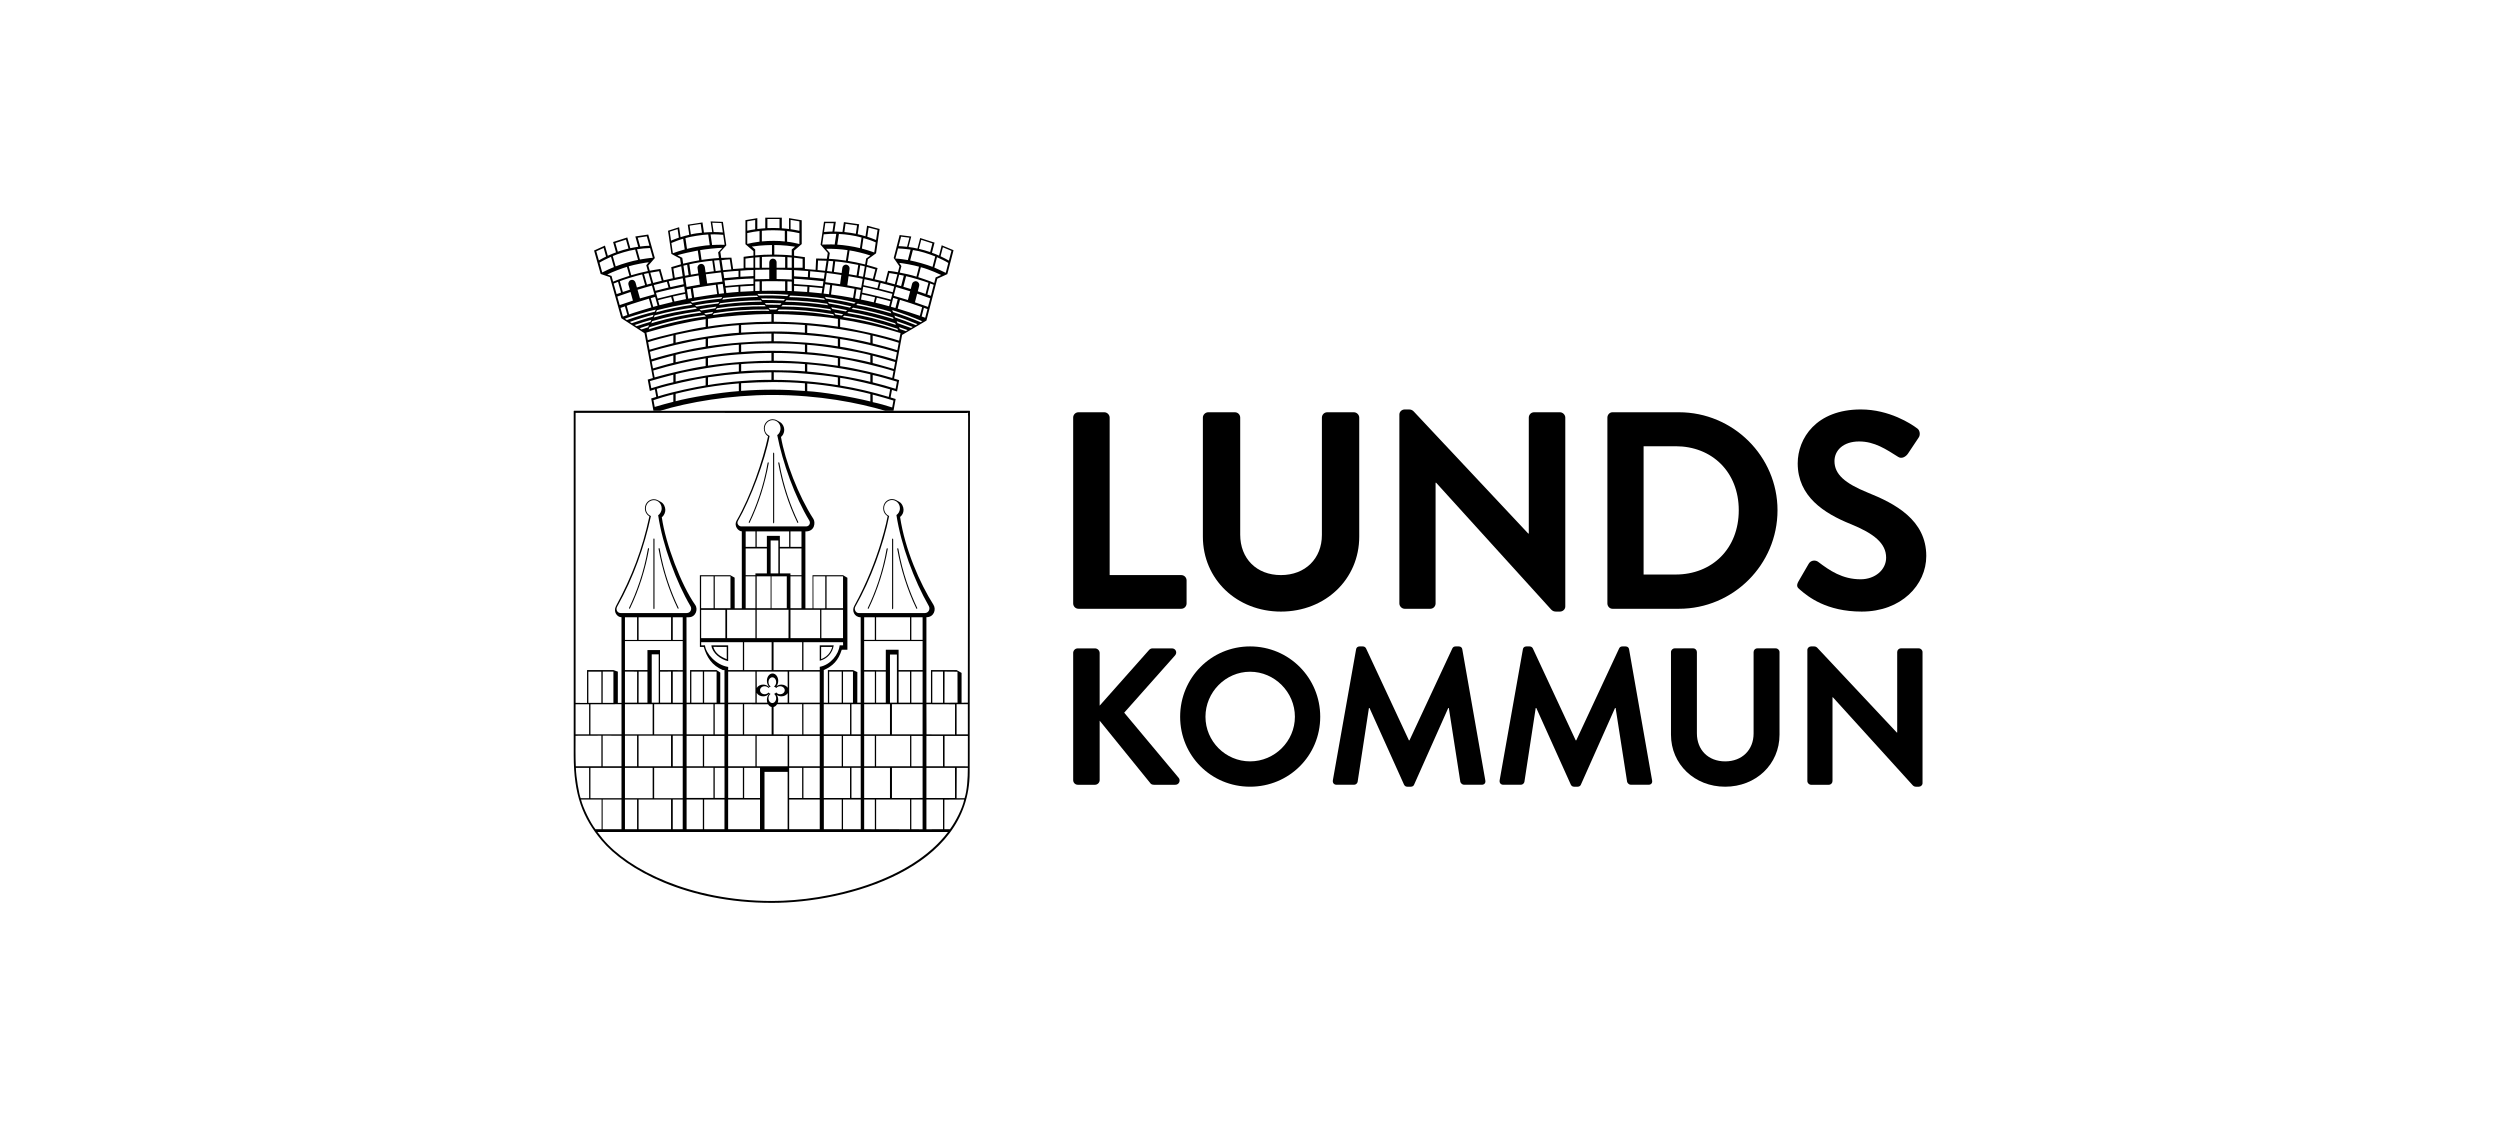 <?xml version="1.0" encoding="utf-8"?>
<!-- Generator: Adobe Illustrator 27.9.0, SVG Export Plug-In . SVG Version: 6.00 Build 0)  -->
<svg version="1.1" id="Layer_1" xmlns="http://www.w3.org/2000/svg" xmlns:xlink="http://www.w3.org/1999/xlink" x="0px" y="0px"
	 viewBox="0 0 178 80" style="enable-background:new 0 0 178 80;" xml:space="preserve">
<style type="text/css">
	.st0{fill:#FFFFFF;}
</style>
<rect y="0" class="st0" width="178" height="80"/>
<path d="M76.409,29.733c0-0.2,0.16-0.38,0.38-0.38h1.839
	c0.2,0,0.38,0.18,0.38,0.38v11.213h5.097c0.22,0,0.38,0.18,0.38,0.38v1.639
	c0,0.2-0.16,0.38-0.38,0.38h-7.315c-0.22,0-0.38-0.18-0.38-0.38V29.733z"/>
<path d="M85.644,29.733c0-0.2,0.18-0.38,0.38-0.38h1.899
	c0.22,0,0.38,0.18,0.38,0.38v8.335c0,1.699,1.159,2.878,2.898,2.878
	c1.739,0,2.918-1.179,2.918-2.858v-8.355c0-0.2,0.16-0.38,0.38-0.38h1.899
	c0.2,0,0.38,0.18,0.38,0.38v8.475c0,3.038-2.419,5.337-5.576,5.337
	c-3.138,0-5.557-2.298-5.557-5.337V29.733z"/>
<path d="M99.635,29.513c0-0.2,0.18-0.36,0.38-0.36h0.3
	c0.14,0,0.24,0.04,0.34,0.14l8.155,8.695h0.04v-8.255
	c0-0.2,0.16-0.38,0.38-0.38h1.839c0.2,0,0.38,0.18,0.38,0.38v13.452
	c0,0.2-0.18,0.36-0.38,0.36h-0.28c-0.14,0-0.24-0.04-0.34-0.14l-8.195-9.034
	h-0.04v8.595c0,0.2-0.16,0.38-0.38,0.38h-1.819c-0.2,0-0.38-0.18-0.38-0.38
	V29.513z"/>
<path d="M114.446,29.733c0-0.2,0.16-0.38,0.36-0.38h4.737
	c3.858,0,7.016,3.138,7.016,6.976c0,3.878-3.158,7.016-7.016,7.016h-4.737
	c-0.2,0-0.36-0.18-0.36-0.38V29.733z M119.303,40.906c2.598,0,4.497-1.839,4.497-4.577
	c0-2.718-1.899-4.557-4.497-4.557h-2.279v9.134H119.303z"/>
<path d="M128.157,41.985c-0.2-0.16-0.28-0.28-0.1-0.6l0.719-1.239
	c0.16-0.28,0.5-0.28,0.68-0.14c0.82,0.62,1.719,1.239,3.018,1.239
	c1.039,0,1.819-0.68,1.819-1.539c0-1.019-0.86-1.719-2.538-2.398
	c-1.879-0.76-3.758-1.959-3.758-4.317c0-1.779,1.319-3.838,4.497-3.838
	c2.039,0,3.598,1.039,3.997,1.339c0.2,0.12,0.26,0.46,0.12,0.66l-0.759,1.139
	c-0.16,0.24-0.46,0.4-0.7,0.24c-0.859-0.54-1.679-1.099-2.778-1.099
	c-1.139,0-1.759,0.64-1.759,1.399c0,0.939,0.739,1.579,2.359,2.239
	c1.939,0.779,4.177,1.939,4.177,4.517c0,2.059-1.779,3.958-4.597,3.958
	C130.036,43.544,128.736,42.485,128.157,41.985z"/>
<path d="M76.409,46.497c0-0.18,0.139-0.333,0.333-0.333h1.221
	c0.18,0,0.333,0.153,0.333,0.333v3.746l3.496-3.94c0.055-0.069,0.139-0.139,0.264-0.139
	h1.387c0.264,0,0.402,0.291,0.222,0.5l-3.621,4.079l3.885,4.648
	c0.139,0.18,0.028,0.485-0.25,0.485h-1.512c-0.139,0-0.222-0.055-0.25-0.097
	l-3.621-4.467v4.231c0,0.18-0.153,0.333-0.333,0.333H76.743
	c-0.194,0-0.333-0.153-0.333-0.333V46.497z"/>
<path d="M89.006,46.025c2.775,0,4.994,2.234,4.994,5.008s-2.22,4.98-4.994,4.98
	c-2.775,0-4.98-2.206-4.98-4.98S86.232,46.025,89.006,46.025z M89.006,54.21
	c1.748,0,3.191-1.429,3.191-3.177s-1.443-3.205-3.191-3.205s-3.177,1.457-3.177,3.205
	S87.258,54.21,89.006,54.21z"/>
<path d="M96.554,46.233c0.014-0.111,0.097-0.208,0.25-0.208h0.222
	c0.111,0,0.194,0.055,0.236,0.139l3.052,6.548c0.028,0,0.028,0,0.042,0l3.052-6.548
	c0.042-0.083,0.111-0.139,0.236-0.139h0.222c0.153,0,0.236,0.097,0.25,0.208l1.637,9.323
	c0.042,0.194-0.069,0.319-0.25,0.319h-1.263c-0.125,0-0.236-0.111-0.264-0.208
	l-0.819-5.258c-0.014,0-0.042,0-0.042,0l-2.428,5.452c-0.028,0.083-0.111,0.153-0.236,0.153
	h-0.25c-0.125,0-0.194-0.069-0.236-0.153l-2.455-5.452c0,0-0.028,0-0.042,0l-0.805,5.258
	c-0.014,0.097-0.125,0.208-0.25,0.208h-1.249c-0.18,0-0.291-0.125-0.264-0.319
	L96.554,46.233z"/>
<path d="M108.429,46.233c0.014-0.111,0.097-0.208,0.25-0.208h0.222
	c0.111,0,0.194,0.055,0.236,0.139l3.052,6.548c0.028,0,0.028,0,0.042,0l3.052-6.548
	c0.042-0.083,0.111-0.139,0.236-0.139h0.222c0.153,0,0.236,0.097,0.25,0.208l1.637,9.323
	c0.042,0.194-0.069,0.319-0.25,0.319h-1.263c-0.125,0-0.236-0.111-0.264-0.208
	l-0.819-5.258c-0.014,0-0.042,0-0.042,0l-2.428,5.452c-0.028,0.083-0.111,0.153-0.236,0.153
	h-0.25c-0.125,0-0.194-0.069-0.236-0.153l-2.455-5.452c0,0-0.028,0-0.042,0l-0.805,5.258
	c-0.014,0.097-0.125,0.208-0.25,0.208h-1.249c-0.18,0-0.291-0.125-0.264-0.319
	L108.429,46.233z"/>
<path d="M118.973,46.427c0-0.139,0.125-0.264,0.264-0.264h1.318
	c0.153,0,0.264,0.125,0.264,0.264v5.785c0,1.179,0.805,1.998,2.012,1.998
	c1.207,0,2.025-0.819,2.025-1.984v-5.799c0-0.139,0.111-0.264,0.264-0.264h1.318
	c0.139,0,0.264,0.125,0.264,0.264v5.882c0,2.109-1.679,3.704-3.871,3.704
	c-2.178,0-3.857-1.595-3.857-3.704V46.427z"/>
<path d="M128.684,46.275c0-0.139,0.125-0.25,0.264-0.25h0.208
	c0.097,0,0.166,0.028,0.236,0.097l5.66,6.035h0.028v-5.73
	c0-0.139,0.111-0.264,0.264-0.264h1.276c0.139,0,0.264,0.125,0.264,0.264v9.337
	c0,0.139-0.125,0.25-0.264,0.25h-0.194c-0.097,0-0.166-0.028-0.236-0.097l-5.688-6.271
	h-0.028v5.966c0,0.139-0.111,0.264-0.264,0.264h-1.262c-0.139,0-0.264-0.125-0.264-0.264
	V46.275z"/>
<path d="M69.04,29.243h-1.172v0.003h-4.845c0.001,0,0.003,0.001,0.004,0.001H47.003
	c0.001-0.001,0.003-0.001,0.004-0.001H42.075v-0.003h-1.204l-0.023,0.023V53.773
	c0,2.819,0.641,4.449,1.976,6.048c1.755,2.103,6.072,4.464,12.132,4.464
	c5.393,0,14.083-2.45,14.083-9.274l0.022-25.732L69.04,29.243z M40.981,50.142
	l0.964,0.002v2.141l-0.964-0.001V50.142z M44.25,50.14l0.003,2.146h-2.214v-2.14
	L44.25,50.14z M42.91,50.044l0.003-2.224h0.762v2.224H42.91z M49.155,43.146
	c0.132,0.199,0.023,0.502-0.261,0.502h-4.706c-0.226,0-0.364-0.234-0.249-0.449
	c1.193-2.125,1.944-4.316,2.407-6.456c-0.131-0.056-0.362-0.211-0.362-0.546
	c0-0.342,0.276-0.586,0.564-0.586c0.293-0.011,0.564,0.25,0.564,0.586
	c0,0.25-0.166,0.443-0.251,0.488C47.178,38.835,48.174,41.492,49.155,43.146 M46.576,54.67
	h2.034v2.161h-2.034V54.67z M48.609,59.039h-0.709V56.927h0.709V59.039z M44.497,54.67
	h1.972v2.161h-1.972V54.67z M45.359,59.039h-0.862V56.927h0.862V59.039z M46.468,52.285
	h-1.972v-2.144h1.972V52.285z M44.497,50.032v-2.213l0.865,0.002l-0.003,2.211H44.497z
	 M45.467,50.032l0.004-2.213h0.627v2.213H45.467z M46.403,50.031v-3.44l0.497-0.004
	l0.003,3.444H46.403z M47.777,54.557h-2.311v-2.177h2.311V54.557z M45.359,54.557h-0.862
	v-2.177h0.862V54.557z M45.467,56.927h2.311v2.113h-2.311V56.927z M47.901,52.381h0.709v2.177
	h-0.709V52.381z M46.576,50.14h2.034v2.144h-2.034V50.14z M46.996,47.823l0.782-0.004
	v2.213h-0.781L46.996,47.823z M47.901,47.82h0.709v2.213h-0.709V47.82z M46.992,47.708
	v-1.424h-0.894v1.424h-1.601V45.643h4.112l0.002,2.069L46.992,47.708z M44.497,43.947h0.862
	v1.616h-0.862V43.947z M45.467,43.947l2.314,0.003l-0.003,1.613h-2.309L45.467,43.947z
	 M47.901,43.947h0.709v1.616h-0.709V43.947z M42.039,56.831v-2.161h2.211l0.001,2.162
	L42.039,56.831z M44.25,59.039h-1.341V56.927h1.341V59.039z M44.25,54.557h-1.34v-2.176
	l1.341,0.002L44.25,54.557z M42.818,50.046l-0.927-0.002l-0.001-2.221h0.928V50.046z
	 M40.98,52.387l1.838-0.006v2.176l-1.82,0.001C40.965,53.869,40.98,53.097,40.98,52.387
	 M41.003,54.67l0.941,0.001l0.002,2.163l-0.603-0.002
	C41.236,56.559,41.018,55.365,41.003,54.67 M41.369,56.927h1.464v2.113h-0.438
	C42.027,58.565,41.515,57.515,41.369,56.927 M54.957,64.149
	c-5.767,0-10.2-2.218-12.034-4.417c-0.137-0.163-0.266-0.327-0.387-0.492h24.958
	C64.836,62.752,59.007,64.149,54.957,64.149 M50.797,52.285H48.886v-2.144h1.911V52.285z
	 M49.224,47.82h0.817v2.209h-0.817V47.82z M49.922,43.422l1.724-0.001v2.014l-1.724,0.001
	V43.422z M49.919,43.306v-2.273h0.889l0.001,2.273H49.919z M57.628,37.075
	c0.107,0.196-0.034,0.405-0.223,0.405h-4.633c-0.158,0-0.345-0.191-0.227-0.397
	c0.888-1.538,1.932-4.324,2.25-6.041c-0.184-0.104-0.346-0.242-0.346-0.541
	c0-0.285,0.224-0.588,0.563-0.588c0.313,0,0.563,0.265,0.563,0.588
	c0,0.244-0.139,0.427-0.236,0.475C55.716,32.93,56.598,35.383,57.628,37.075
	 M60.524,52.285h-1.872v-2.144h1.872V52.285z M59.037,47.82h0.893v2.209h-0.893V47.82z
	 M66.132,43.152c0.12,0.211-0.023,0.497-0.277,0.497h-4.719
	c-0.205,0-0.346-0.26-0.236-0.458c1.09-1.907,2.015-4.436,2.408-6.456
	c-0.175-0.054-0.362-0.279-0.362-0.547c0-0.369,0.3-0.587,0.563-0.587
	c0.308,0,0.565,0.263,0.565,0.587c0,0.226-0.119,0.398-0.248,0.484
	C64.152,38.8,65.068,41.289,66.132,43.152 M67.999,50.148l-0.003,2.144l-2.028-0.006
	l-0.007-2.146L67.999,50.148z M66.379,50.035v-2.216h0.762l0.002,2.216H66.379z
	 M67.248,50.035l0.006-2.216l0.919,0.008l0.003,2.202L67.248,50.035z M68.91,50.14
	l0.001,2.146h-0.801v-2.146H68.91z M65.961,56.816v-2.146h2.034l0.003,2.146H65.961z
	 M67.143,59.04l-1.182,0.002V56.927h1.179L67.143,59.04z M65.961,54.557v-2.16h1.179
	l0.003,2.163L65.961,54.557z M63.508,56.819v-2.147l2.18-0.001l0.001,2.144L63.508,56.819z
	 M65.689,59.042l-0.802-0.002v-2.111h0.8L65.689,59.042z M61.529,54.67h1.837v2.146h-1.837
	V54.67z M62.29,59.042l-0.761-0.002v-2.111h0.759L62.29,59.042z M65.689,45.643
	l-0.001,2.065h-1.707v-1.445h-0.911l-0.002,1.45l-1.54-0.004V45.643H65.689z M61.529,43.947
	h0.758v1.613h-0.758V43.947z M62.379,43.947h2.415v1.613h-2.415V43.947z M64.888,43.947
	h0.801v1.613H64.888V43.947z M63.504,50.14H65.688v2.144h-2.183V50.14z M64.797,54.557
	h-2.418v-2.161h2.418V54.557z M63.366,46.603h0.493v3.426h-0.493V46.603z M63.981,47.82
	h0.812v2.209h-0.812V47.82z M64.888,52.397h0.801v2.161H64.888V52.397z M64.888,47.82h0.801
	v2.209H64.888V47.82z M63.068,50.028h-0.689v-2.209h0.689V50.028z M62.29,50.028h-0.76
	v-2.209h0.76V50.028z M63.366,52.285h-1.837v-2.144h1.837V52.285z M62.287,54.557h-0.758
	v-2.161h0.758V54.557z M62.381,56.929h2.414l0.002,2.113l-2.416-0.002V56.929z
	 M58.653,54.67h1.869v2.146h-1.869V54.67z M59.932,59.039h-1.274V56.927h1.274V59.039z
	 M58.653,52.397h1.278v2.161h-1.278V52.397z M60.023,52.397h1.257v2.161h-1.257V52.397z
	 M60.023,56.927h1.263v2.113h-1.263V56.927z M61.284,56.815h-0.66v-2.146h0.66V56.815z
	 M61.28,52.285h-0.657v-2.144h0.657V52.285z M60.731,50.028h-0.708v-2.209H60.731V50.028z
	 M58.366,47.478l0.003,0.23h-1.164l0.001-1.984h2.819l0.004,0.224l-0.245-0.001
	C59.721,46.588,59.134,47.34,58.366,47.478 M53.877,52.397h2.203v2.161h-2.203V52.397z
	 M56.079,59.039H54.432v-4.081h1.647V59.039z M54.601,39.049v1.778l-0.815-0.001v0.128
	h-0.694v-1.905H54.601z M53.092,37.837h0.695v1.099h-0.695V37.837z M57.112,47.708h-2.034
	v-1.984h2.034V47.708z M58.365,50.028h-2.177v-2.209h2.177V50.028z M55.311,49.483
	c0.087,0.061,0.199,0.097,0.323,0.097c0.196,0,0.366-0.093,0.449-0.228l-0.004,0.677
	l-0.704,0.002c0.021-0.064,0.034-0.133,0.034-0.206
	C55.409,49.693,55.371,49.575,55.311,49.483 M55.263,49.713c0,0.19-0.123,0.343-0.273,0.343
	c-0.151,0-0.273-0.153-0.273-0.343c0-0.133,0.061-0.248,0.148-0.305
	c-0.061-0.022-0.113-0.058-0.148-0.103c-0.059,0.075-0.16,0.125-0.274,0.125
	c-0.183,0-0.329-0.128-0.329-0.285c0-0.156,0.146-0.285,0.329-0.285
	c0.114,0,0.214,0.049,0.274,0.125c0.038-0.048,0.093-0.086,0.158-0.106
	c-0.093-0.055-0.158-0.173-0.158-0.311c0-0.19,0.123-0.344,0.273-0.344
	c0.151,0,0.273,0.154,0.273,0.344c0,0.138-0.064,0.256-0.158,0.311
	c0.067,0.021,0.123,0.061,0.161,0.112c0.059-0.078,0.163-0.131,0.278-0.131
	c0.182,0,0.33,0.128,0.33,0.285c0,0.156-0.148,0.285-0.33,0.285
	c-0.116,0-0.219-0.053-0.278-0.131c-0.036,0.048-0.088,0.086-0.152,0.109
	C55.202,49.465,55.263,49.58,55.263,49.713 M55.006,47.952c-0.223,0-0.403,0.234-0.403,0.523
	c0,0.164,0.057,0.31,0.148,0.406c-0.008,0.004-0.017,0.009-0.024,0.014
	c-0.092-0.093-0.231-0.152-0.39-0.152c-0.2,0-0.373,0.096-0.454,0.238l-0.006-1.161
	h2.203l0.003,1.15c-0.084-0.134-0.253-0.226-0.448-0.226c-0.147,0-0.278,0.052-0.371,0.136
	c0.089-0.096,0.146-0.241,0.146-0.403C55.409,48.186,55.228,47.952,55.006,47.952
	 M53.879,49.335c0.079,0.145,0.255,0.245,0.458,0.245c0.169,0,0.317-0.068,0.408-0.174
	l0.011,0.007c-0.093,0.096-0.153,0.243-0.153,0.411c0,0.072,0.011,0.144,0.031,0.206
	l-0.757-0.002L53.879,49.335z M54.687,50.144c0.061,0.101,0.15,0.174,0.253,0.196v1.945
	h-1.957v-2.145L54.687,50.144z M55.418,40.825h-0.549v-2.345l0.55,0.001L55.418,40.825z
	 M56.019,43.306H54.932V41.034h1.087V43.306z M54.868,43.306h-0.992V41.034h0.992V43.306z
	 M56.145,43.42l-0.004,2.014h-2.264v-2.016L56.145,43.42z M56.28,40.954v-0.128h-0.754
	v-1.777h1.539v1.905H56.28z M57.065,43.306h-0.785V41.034h0.785V43.306z M56.188,38.936
	h-0.662v-0.784h-0.925v0.784h-0.724v-1.099h2.311V38.936z M54.94,47.708H52.983v-1.984h1.957
	V47.708z M53.785,50.03h-1.939v-2.21h1.939V50.03z M52.89,52.285h-1.048v-2.144h1.048
	V52.285z M53.785,54.557h-1.942v-2.161h1.942V54.557z M52.892,56.815h-1.046v-2.144h1.046
	V56.815z M54.112,59.039h-2.269V56.927h2.269V59.039z M52.984,54.67h1.129v2.146h-1.129
	V54.67z M55.079,52.285V50.339c0.1-0.024,0.188-0.096,0.247-0.198l1.786-0.001
	l0.006,2.151L55.079,52.285z M56.188,54.67h0.924v2.146h-0.924V54.67z M56.188,56.927
	h2.178v2.113h-2.178V56.927z M57.204,54.67h1.161v2.146h-1.161V54.67z M56.188,52.397h2.178
	v2.161h-2.178V52.397z M57.204,50.14h1.161v2.144h-1.161V50.14z M60.023,43.306h-1.171
	v-2.273l1.172,0.003L60.023,43.306z M60.023,43.418v2.017l-1.541-0.001v-2.016H60.023z
	 M58.76,43.306l-0.844,0.003l-0.003-2.276h0.847V43.306z M58.391,45.434h-2.109v-2.016
	h2.109V45.434z M57.065,38.936h-0.785v-1.099h0.785V38.936z M53.092,41.034h0.694v2.272
	h-0.694V41.034z M53.785,43.418v2.016l-2.016,0.001v-2.017H53.785z M52.009,43.306h-1.117
	V41.034h1.117V43.306z M49.923,45.723h2.969v1.984h-1.049l0.005-0.22
	c-0.861-0.134-1.596-0.956-1.653-1.541l-0.271,0.001V45.723z M50.889,54.671h0.697v2.144
	h-0.697V54.671z M51.582,59.039h-1.447V56.927h1.447V59.039z M50.134,52.397h1.447v2.161
	h-1.447V52.397z M51.582,52.285h-0.693v-2.144h0.693V52.285z M51.021,50.03h-0.887v-2.21
	h0.887V50.03z M50.042,54.557h-1.156v-2.161h1.156V54.557z M50.797,56.815H48.886v-2.146
	h1.911V56.815z M50.042,59.039h-1.156V56.927h1.156V59.039z M67.639,59.039h-0.401
	l0.004-2.103l1.411-0.009C68.519,57.56,68.048,58.479,67.639,59.039 M68.677,56.832h-0.567
	l0.009-2.161l0.791-0.001C68.91,55.405,68.855,56.282,68.677,56.832 M68.911,54.561
	l-1.658-0.003v-2.16h1.659L68.911,54.561z M68.93,29.589l-0.02,20.439l-0.446,0.007
	v-2.123l-0.354-0.205h-1.825v2.321h-0.324v-6.082c0.534,0,0.715-0.549,0.5-0.888
	c-0.956-1.503-2.033-3.95-2.374-6.249c0.161-0.136,0.246-0.296,0.246-0.517
	c0-0.197-0.118-0.461-0.306-0.56c-0.171-0.091-0.292-0.198-0.515-0.198
	c-0.353,0-0.627,0.292-0.627,0.653c0,0.398,0.315,0.566,0.315,0.566
	s-0.539,3.049-2.381,6.401c-0.184,0.331,0.013,0.795,0.462,0.795v6.079h-0.241
	l0.004-2.174L60.731,47.708h-1.787l0.002,2.328l-0.293-0.007v-2.321
	c0.632-0.277,1.036-0.673,1.278-1.445h0.404l-0.002-5.124l-0.308-0.184H57.852l0.002,2.355
	l-0.508-0.002l-0.002-5.469c0.697,0.011,0.717-0.669,0.569-0.893
	c-1.069-1.654-2.015-4.122-2.307-5.835c0.102-0.082,0.231-0.24,0.231-0.518
	c0-0.165-0.081-0.385-0.261-0.514c-0.086-0.062-0.201-0.112-0.29-0.164
	c-0.043-0.033-0.196-0.065-0.273-0.065c-0.346,0-0.628,0.293-0.628,0.653
	c0,0.212,0.112,0.452,0.303,0.558c-0.379,1.752-1.22,4.233-2.246,6.016
	c-0.211,0.409,0.158,0.755,0.374,0.755l0.002,5.476l-0.508,0.003l-0.003-2.183
	l-0.311-0.173h-2.165l0.002,5.106h0.276c0.208,0.737,0.588,1.319,1.355,1.648h0.119v2.321
	h-0.301l0.002-2.145l-0.265-0.176h-1.886v2.323l-0.246-0.002l-0.009-6.082h0.167
	c0.482,0,0.68-0.555,0.455-0.876c-1.002-1.426-2.112-4.351-2.379-6.246
	c0.175-0.127,0.251-0.351,0.251-0.519c0-0.207-0.111-0.457-0.3-0.56
	c-0.128-0.08-0.26-0.141-0.311-0.163c-0.038-0.017-0.103-0.039-0.213-0.039
	c-0.311,0-0.629,0.26-0.629,0.652c0,0.255,0.143,0.467,0.319,0.567
	c-0.515,2.374-1.227,4.255-2.381,6.394c-0.211,0.393,0.081,0.79,0.394,0.79v6.097h-0.261
	l0.001-2.224l-0.314-0.112h-1.879v2.34l-0.815-0.004V29.394l27.859,0.012
	c0.018-0.022,0.046-0.009,0.067-0.012C68.967,29.452,68.887,29.525,68.93,29.589"/>
<path d="M46.522,38.404v4.888c0,0.111,0.077,0.106,0.077,0.004v-4.894
	C46.599,38.312,46.522,38.316,46.522,38.404"/>
<path d="M46.133,39.071c-0.292,1.7-0.824,3.122-1.341,4.206
	c-0.018,0.039,0.024,0.12,0.066,0.034c0.64-1.324,1.099-2.798,1.352-4.22
	C46.225,39.006,46.144,39.008,46.133,39.071"/>
<path d="M48.31,43.277c-0.517-1.084-1.048-2.506-1.341-4.206
	c-0.011-0.062-0.092-0.064-0.077,0.021c0.253,1.421,0.712,2.896,1.352,4.219
	C48.287,43.397,48.328,43.315,48.31,43.277"/>
<path d="M55.045,32.293v4.889c0,0.109,0.076,0.106,0.076,0.003v-4.894
	C55.122,32.202,55.045,32.206,55.045,32.293"/>
<path d="M54.655,32.96c-0.291,1.7-0.824,3.122-1.34,4.206
	c-0.019,0.039,0.023,0.121,0.064,0.035c0.64-1.325,1.1-2.799,1.353-4.221
	C54.747,32.897,54.666,32.898,54.655,32.96"/>
<path d="M56.832,37.166c-0.516-1.084-1.048-2.506-1.341-4.206
	c-0.009-0.063-0.092-0.064-0.077,0.02c0.252,1.421,0.712,2.896,1.353,4.22
	C56.809,37.286,56.851,37.205,56.832,37.166"/>
<path d="M63.517,38.411v4.888c0,0.111,0.077,0.106,0.077,0.004v-4.894
	C63.593,38.319,63.517,38.324,63.517,38.411"/>
<path d="M63.128,39.077c-0.291,1.7-0.824,3.122-1.34,4.206
	c-0.019,0.04,0.023,0.121,0.064,0.034c0.64-1.324,1.1-2.798,1.353-4.22
	C63.22,39.013,63.138,39.015,63.128,39.077"/>
<path d="M65.304,43.283c-0.517-1.084-1.048-2.506-1.341-4.206
	c-0.011-0.063-0.092-0.064-0.077,0.02c0.253,1.421,0.712,2.896,1.352,4.219
	C65.282,43.404,65.322,43.323,65.304,43.283"/>
<path d="M58.365,45.947v1.1c0.533-0.134,0.908-0.553,0.997-1.1H58.365z M58.464,46.932
	l0.002-0.869l0.794-0.004C59.133,46.476,58.894,46.762,58.464,46.932"/>
<path d="M51.845,47.073v-1.126H50.649C50.704,46.492,51.311,46.961,51.845,47.073
	 M51.742,46.063l0.002,0.869c-0.488-0.193-0.822-0.428-0.957-0.874L51.742,46.063z"/>
<polygon points="67.893,17.813 67.868,17.802 67.868,17.909 "/>
<path d="M47.007,29.245c2.025-0.613,4.954-1.123,8.002-1.123
	c3.343,0,6.122,0.567,8.014,1.123h4.845v-0.002l-4.25-0.001l0.153-0.832
	c0,0-0.226-0.071-0.361-0.113l0.098-0.535c0.119,0.036,0.258,0.079,0.363,0.112
	l0.149-0.81c-0.13-0.041-0.23-0.072-0.363-0.111l0.573-3.106l1.733-1.022l0.772-2.981
	l0.715-0.326l0.419-1.607v-0.106l-0.819-0.342l-0.19,0.737
	c-0.074-0.039-0.392-0.169-0.505-0.204l0.186-0.722l-1.024-0.328l-0.195,0.754
	c-0.123-0.036-0.48-0.103-0.634-0.113l0.193-0.747l-0.826-0.105l-0.423,1.635
	l0.41,0.592l-0.109,0.423c0,0-0.351-0.073-0.702-0.103l-0.204,0.784
	c-0.098-0.031-0.619-0.148-0.752-0.179l0.208-0.801c-0.022-0.016-0.639-0.19-0.758-0.221
	l0.069-0.408l0.581-0.422l0.253-1.733l-0.892-0.233l-0.113,0.752
	c-0.161-0.053-0.374-0.103-0.555-0.146l0.103-0.708l-1.084-0.154l-0.103,0.701
	c-0.243-0.024-0.576-0.025-0.576-0.025l0.103-0.7l-0.842-0.004l-0.243,1.638l0.512,0.585
	l-0.063,0.415c-0.122,0-0.522-0.015-0.766-0.018l-0.039,0.809
	c-0.086-0.008-0.629-0.053-0.761-0.064v-0.839c-0.162-0.026-0.669-0.094-0.77-0.105
	v-0.36l0.544-0.467v-1.695l-0.904-0.153l0.001,0.777c-0.091-0.012-0.367-0.048-0.515-0.052
	v-0.757h-1.178v0.754c-0.099,0.006-0.393,0.025-0.565,0.054v-0.775l-0.846,0.143v1.715
	l0.57,0.489v0.321c-0.162,0.011-0.508,0.059-0.701,0.086v0.815
	c-0.101,0.01-0.746,0.053-0.746,0.053l-0.121-0.809c-0.2-0.003-0.548,0.013-0.726,0.019
	l-0.063-0.43l0.425-0.465l-0.244-1.671l-0.874-0.033l0.112,0.762
	c-0.141,0.003-0.445,0.014-0.587,0.029l-0.104-0.719l-1.049,0.162l0.107,0.72
	c-0.093,0.016-0.503,0.126-0.62,0.168l-0.102-0.709l-0.791,0.253l0.242,1.648l0.618,0.333
	l0.06,0.406c-0.064,0.018-0.605,0.177-0.69,0.204l0.117,0.79
	c-0.186,0.041-0.491,0.109-0.661,0.148l-0.226-0.809
	c-0.234,0.031-0.542,0.084-0.758,0.126l-0.104-0.366l0.465-0.537l-0.47-1.674
	l-0.919,0.137l0.206,0.735c-0.116,0.009-0.41,0.069-0.564,0.099l-0.215-0.764
	l-1.011,0.325l0.206,0.738c0,0-0.443,0.168-0.583,0.24l-0.203-0.724l-0.774,0.351
	l0.469,1.671l0.655,0.222l0.819,2.927l1.649,1.068l0.595,3.193
	c-0.072,0.022-0.368,0.109-0.368,0.109l0.15,0.81c0.106-0.033,0.27-0.083,0.362-0.112
	l0.098,0.536c-0.082,0.025-0.267,0.082-0.362,0.111l0.159,0.872h-4.451v0.002H47.007z
	 M48.105,28.569v-0.531c1.429-0.359,2.964-0.614,4.499-0.739l0.001,0.548
	C51.238,27.946,49.066,28.303,48.105,28.569 M44.744,20.265l0.105,0.36
	c-0.118,0.038-0.395,0.13-0.503,0.165l-0.215-0.77c0.219-0.089,1.138-0.385,1.589-0.481
	l0.212,0.76c-0.166,0.048-0.452,0.13-0.585,0.169l-0.095-0.34
	c-0.036-0.128-0.163-0.245-0.331-0.19C44.767,19.989,44.716,20.149,44.744,20.265
	 M46.419,20.332l0.174,0.624c-0.16,0.038-0.864,0.243-1.027,0.29l-0.173-0.615
	C45.585,20.567,46.201,20.392,46.419,20.332 M46.203,21.264l0.176,0.625
	c0,0-1.378,0.408-1.585,0.498l-0.172-0.618C44.992,21.631,45.905,21.354,46.203,21.264
	 M46.333,21.227c0.071-0.019,0.256-0.072,0.313-0.088l0.176,0.627
	c-0.092,0.025-0.228,0.063-0.313,0.086L46.333,21.227z M51.419,21.147l-0.069,0.116
	c-0.767,0.073-1.294,0.154-2.066,0.3l-0.11-0.096
	C50.022,21.306,50.633,21.221,51.419,21.147 M51.094,20.259
	c0.11-0.017,0.299-0.036,0.364-0.043l0.093,0.663c-0.104,0.014-0.258,0.032-0.361,0.046
	L51.094,20.259z M54.77,19.193l0.001,0.674c-0.313,0-0.786,0.009-1.001,0.015v-0.669
	C54.05,19.206,54.432,19.196,54.77,19.193 M53.77,19.064v-0.732
	c0.081-0.008,0.226-0.022,0.313-0.024v0.757H53.77z M56.374,19.228l0.002,0.672
	c-0.087-0.008-0.804-0.034-1.082-0.034v-0.667C55.645,19.199,56.036,19.216,56.374,19.228
	 M56.065,19.064v-0.755c0.101,0.008,0.224,0.018,0.307,0.025v0.73H56.065z M56.538,20.224
	v-0.378c0.439,0.012,1.493,0.113,2.092,0.177l-0.056,0.366
	C57.936,20.316,57.182,20.262,56.538,20.224 M58.556,20.511l-0.058,0.375
	c-0.154-0.015-0.615-0.061-0.886-0.085l0.021-0.376
	C57.883,20.443,58.371,20.491,58.556,20.511 M57.487,20.409l-0.019,0.38
	c-0.218-0.014-0.739-0.047-0.931-0.058v-0.383C56.792,20.362,57.159,20.384,57.487,20.409
	 M58.67,21.251l0.063,0.105c-0.865-0.111-1.689-0.191-2.552-0.202l0.087-0.11
	C57.077,21.08,57.993,21.145,58.67,21.251 M65.26,20.031
	c-0.148-0.043-0.291,0.066-0.317,0.168l-0.098,0.378c-0.104-0.031-0.404-0.123-0.525-0.159
	l0.194-0.752c0.275,0.049,1.249,0.337,1.59,0.468l-0.206,0.795
	c-0.134-0.048-0.379-0.138-0.551-0.188l0.099-0.388
	C65.478,20.229,65.414,20.075,65.26,20.031 M65.654,21.869l-0.16,0.617
	c-0.172-0.059-1.368-0.457-1.579-0.511l0.163-0.626
	C64.31,21.412,65.427,21.779,65.654,21.869 M64.803,20.742l-0.161,0.619
	c-0.255-0.079-0.722-0.218-1.009-0.301l0.162-0.624
	C64.064,20.509,64.654,20.696,64.803,20.742 M63.918,21.302l-0.163,0.629
	c-0.054-0.016-0.23-0.07-0.323-0.093L63.595,21.208
	C63.678,21.234,63.859,21.279,63.918,21.302 M61.969,27.183
	c-1.317-0.332-3.177-0.622-4.493-0.73v-0.517c1.603,0.117,3.557,0.48,4.493,0.716
	V27.183z M63.378,27.723l-0.099,0.536c-1.126-0.338-2.264-0.618-3.461-0.81v-0.549
	C60.635,27.012,62.364,27.417,63.378,27.723 M52.771,26.437l0.001-0.513
	c1.116-0.107,3.377-0.114,4.54,0.001v0.515C56.16,26.337,53.974,26.324,52.771,26.437
	 M54.93,26.508l-0.005,0.538c-1.085-0.021-3.089,0.126-4.515,0.371l0.001-0.554
	C52.141,26.612,53.315,26.529,54.93,26.508 M57.31,25.068
	c-1.543-0.126-3.392-0.115-4.538-0.005l-0.003-0.531
	c1.298-0.113,3.503-0.106,4.543,0.005L57.31,25.068z M59.654,25.496v0.546
	c-1.187-0.188-3.138-0.369-4.56-0.357v-0.551C56.132,25.105,58.524,25.28,59.654,25.496
	 M54.926,25.13v0.554c-0.944,0-2.747,0.081-4.516,0.351V25.489
	C51.494,25.288,53.564,25.129,54.926,25.13 M59.654,26.871v0.55
	c-1.483-0.239-3.091-0.375-4.56-0.375l-0.002-0.539
	C56.354,26.492,58.487,26.673,59.654,26.871 M59.818,26.069v-0.547
	c0.874,0.124,2.983,0.625,3.8,0.896l-0.091,0.494
	C62.659,26.644,60.898,26.22,59.818,26.069 M61.969,25.807
	c-0.976-0.262-3.335-0.664-4.496-0.727v-0.531c1.242,0.084,3.388,0.446,4.496,0.734
	V25.807z M59.654,24.661c-1.307-0.23-3.406-0.37-4.56-0.365v-0.543
	c1.178,0.013,2.967,0.102,4.56,0.36V24.661z M54.706,22.035l0.076,0.098
	c-1.428-0.021-2.567,0.063-4.032,0.298l0.077-0.126
	C52.135,22.094,53.379,22.022,54.706,22.035 M54.546,21.688l-0.088-0.109
	c0.345-0.004,0.852,0.002,1.183,0.017l-0.085,0.106
	C55.197,21.695,54.904,21.689,54.546,21.688 M54.733,21.922c0.088,0,0.458-0.001,0.638,0.004
	l-0.096,0.112c-0.074-0.001-0.375-0.001-0.451-0.001L54.733,21.922z M55.452,22.037
	c1.324-0.008,2.565,0.114,3.874,0.331l0.061,0.109c-1.408-0.241-2.547-0.335-4.029-0.328
	L55.452,22.037z M59.257,21.998l-0.074-0.126c0.341,0.053,0.807,0.143,1.132,0.213
	l-0.098,0.089C59.864,22.107,59.611,22.059,59.257,21.998 M59.025,21.61l-0.073-0.122
	c0.543,0.084,1.065,0.183,1.66,0.324l-0.097,0.089
	C59.946,21.767,59.51,21.688,59.025,21.61 M58.955,21.731c0,0-1.613-0.245-3.056-0.245
	l0.088-0.108c0.973,0.017,2.022,0.109,2.904,0.247L58.955,21.731z M59.112,22.008
	l0.064,0.109c-1.259-0.204-2.248-0.285-3.545-0.298l0.091-0.109
	C56.787,21.712,57.936,21.814,59.112,22.008 M55.8,21.399
	c-0.584-0.036-1.032-0.042-1.522-0.039l-0.094-0.114c0.55-0.007,1.093,0.005,1.704,0.046
	L55.8,21.399z M54.442,21.715l0.079,0.097c-1.275-0.008-2.263,0.065-3.549,0.254
	l0.075-0.123C52.1,21.78,53.251,21.704,54.442,21.715 M49.595,21.831l-0.113-0.096
	c0.542-0.099,1.119-0.183,1.728-0.243l-0.07,0.118
	C50.558,21.67,50.078,21.748,49.595,21.831 M51.003,21.833l-0.073,0.121
	c-0.355,0.05-0.661,0.098-1.015,0.156l-0.11-0.095
	C50.146,21.953,50.674,21.873,51.003,21.833 M50.777,22.204l-0.075,0.124
	c-0.076,0.012-0.375,0.062-0.45,0.074l-0.111-0.096
	C50.227,22.291,50.599,22.229,50.777,22.204 M50.411,22.699
	c1.246-0.196,3.066-0.339,4.514-0.339v0.547c-1.299,0-3.054,0.113-4.514,0.345V22.699z
	 M52.768,23.139c1.247-0.095,3.103-0.121,4.539,0.004v0.545
	c-1.477-0.12-2.901-0.106-4.539-0.006V23.139z M57.472,23.703l0.004-0.546
	c1.468,0.115,3.323,0.409,4.493,0.698v0.557C60.731,24.1,58.804,23.799,57.472,23.703
	 M59.656,23.255c-1.128-0.17-2.583-0.328-4.562-0.349V22.36
	c1.053,0,3.089,0.11,4.563,0.341L59.656,23.255z M59.477,22.389l-0.077-0.129
	c0.087,0.015,0.457,0.078,0.635,0.112l-0.109,0.094
	C59.851,22.453,59.551,22.402,59.477,22.389 M60.115,22.473
	c1.308,0.199,2.518,0.513,3.78,0.932l0.046,0.118c-1.357-0.458-2.47-0.729-3.936-0.953
	L60.115,22.473z M60.323,22.286l0.106-0.093c1.052,0.167,2.173,0.447,3.308,0.824
	l0.048,0.116C62.57,22.735,61.605,22.501,60.323,22.286 M60.636,21.998l0.104-0.093
	c0.96,0.169,1.982,0.425,2.835,0.698l0.048,0.113
	C63.622,22.716,62.062,22.222,60.636,21.998 M60.963,21.715l0.101-0.097
	c0.795,0.163,1.69,0.37,2.345,0.58l0.047,0.114
	C62.617,22.067,61.816,21.858,60.963,21.715 M60.881,21.245l0.101-0.656
	c0.079,0.015,0.222,0.043,0.308,0.061l-0.111,0.652
	C61.128,21.292,60.964,21.261,60.881,21.245 M61.304,21.329l0.063-0.371
	c0.204,0.034,0.721,0.157,0.938,0.208l-0.094,0.362
	C62.005,21.471,61.457,21.36,61.304,21.329 M62.337,21.556l0.093-0.36
	c0.23,0.046,0.828,0.211,0.967,0.251l-0.092,0.358
	C63.125,21.749,62.465,21.581,62.337,21.556 M63.427,21.331
	c-0.212-0.07-1.744-0.443-2.038-0.493l0.071-0.422c0.627,0.127,1.71,0.4,2.074,0.507
	L63.427,21.331z M61.449,19.708c-0.069-0.015-0.243-0.048-0.32-0.062l0.118-0.755
	c0.089,0.02,0.245,0.046,0.329,0.078L61.449,19.708z M61.425,19.853l-0.11,0.645
	c-0.309-0.06-0.76-0.143-0.986-0.183l0.089-0.652
	C60.722,19.712,61.248,19.817,61.425,19.853 M60.988,19.617
	c-0.098-0.017-0.46-0.08-0.55-0.096l0.05-0.365c0.026-0.192-0.125-0.296-0.215-0.31
	c-0.155-0.022-0.279,0.084-0.298,0.216l-0.051,0.376c-0.148-0.021-0.373-0.054-0.551-0.079
	l0.094-0.749c0.512,0.033,1.252,0.171,1.64,0.251L60.988,19.617z M60.842,20.561
	l-0.103,0.657c-0.351-0.073-1.316-0.223-1.57-0.251l0.084-0.663
	C59.526,20.338,60.51,20.491,60.842,20.561 M60.916,21.536l-0.099,0.09
	c-0.744-0.175-1.234-0.26-2.004-0.366l-0.076-0.127
	C59.583,21.249,60.151,21.356,60.916,21.536 M59.026,20.949
	c-0.064-0.006-0.272-0.031-0.385-0.047l0.101-0.662c0.116,0.015,0.283,0.036,0.366,0.046
	L59.026,20.949z M56.065,20.718V20.039c0.069,0.002,0.277,0.01,0.307,0.011l0.001,0.679
	C56.291,20.718,56.167,20.715,56.065,20.718 M55.901,20.032v0.676
	c-0.529-0.013-1.285-0.014-1.655-0.001v-0.674C54.598,20.003,55.901,20.032,55.901,20.032
	 M55.901,19.064h-0.607v-0.376c0-0.161-0.117-0.273-0.261-0.273
	c-0.148,0-0.261,0.124-0.261,0.273l-0.002,0.376h-0.523l0.002-0.77
	c0.532-0.028,1.091-0.029,1.653,0.003V19.064z M54.083,20.035v0.677
	c-0.059,0.001-0.232,0.006-0.313,0.008V20.046C53.831,20.041,54.012,20.038,54.083,20.035
	 M56.138,20.985l-0.083,0.101c-0.767-0.054-1.248-0.058-2.033-0.04l-0.094-0.116
	C54.791,20.909,55.35,20.928,56.138,20.985 M54.172,21.385l0.078,0.093
	c0,0-1.63,0.007-3.056,0.231l0.073-0.12C52.23,21.455,53.28,21.385,54.172,21.385
	 M49.004,21.266l-0.096-0.657c0.081-0.015,0.21-0.04,0.266-0.052l0.095,0.659
	C49.214,21.225,49.079,21.251,49.004,21.266 M49.428,21.187l-0.096-0.66
	c0.428-0.085,1.337-0.217,1.633-0.253l0.097,0.662
	C50.746,20.98,49.844,21.115,49.428,21.187 M50.183,19.021
	c-0.019-0.126-0.129-0.256-0.301-0.228c-0.125,0.021-0.238,0.154-0.218,0.288l0.054,0.388
	c-0.104,0.018-0.439,0.074-0.527,0.09l-0.108-0.742c0.388-0.094,1.151-0.216,1.632-0.256
	l0.109,0.753c-0.179,0.023-0.452,0.059-0.588,0.079L50.183,19.021z M49.74,19.61
	l0.094,0.653c-0.162,0.028-0.768,0.135-0.952,0.168l-0.095-0.652
	C49.095,19.731,49.41,19.665,49.74,19.61 M48.843,21.295
	c-0.168,0.03-0.654,0.138-0.824,0.176l-0.101-0.361c0.241-0.053,0.747-0.163,0.871-0.188
	L48.843,21.295z M48.765,19.635l-0.104-0.717c0.054-0.013,0.218-0.054,0.264-0.065
	l0.106,0.732C48.971,19.596,48.845,19.621,48.765,19.635 M48.773,20.804
	c-0.517,0.091-1.483,0.338-1.953,0.455l-0.114-0.408c0.229-0.073,1.603-0.385,2.007-0.457
	L48.773,20.804z M47.888,21.501c-0.183,0.044-0.762,0.181-0.936,0.23l-0.1-0.356
	c0.183-0.053,0.774-0.2,0.934-0.232L47.888,21.501z M46.773,22.089
	c0.838-0.215,1.535-0.36,2.405-0.491l0.116,0.103c-0.946,0.142-1.671,0.288-2.585,0.538
	L46.773,22.089z M49.5,21.878l0.117,0.102c-1.443,0.228-1.819,0.278-3.067,0.625
	l0.064-0.15C47.616,22.186,48.453,22.022,49.5,21.878 M49.819,22.154l0.118,0.103
	c-1.971,0.246-3.567,0.763-3.567,0.763l0.069-0.156
	C47.514,22.556,48.488,22.334,49.819,22.154 M50.145,22.437l0.116,0.101
	c-1.141,0.12-2.944,0.526-4.079,0.916l0.069-0.16
	C47.578,22.89,48.56,22.639,50.145,22.437 M52.604,23.15v0.543
	c-0.984,0.044-3.272,0.398-4.499,0.703v-0.555C49.389,23.549,51.246,23.237,52.604,23.15
	 M50.411,24.105c1.295-0.192,2.882-0.353,4.514-0.351v0.54
	c-1.14,0-3.059,0.125-4.516,0.358L50.411,24.105z M52.604,24.544v0.529
	c-1.324,0.086-3.163,0.397-4.499,0.718v-0.523C49.004,25.007,51.707,24.58,52.604,24.544
	 M50.242,25.514v0.547c-1.079,0.155-2.629,0.524-3.632,0.81l-0.095-0.491
	C47.793,25.993,49.121,25.689,50.242,25.514 M48.105,26.638
	c1.026-0.262,3.381-0.655,4.5-0.704v0.517c-1.465,0.118-3.34,0.428-4.5,0.717V26.638z
	 M50.242,26.892v0.55c-0.684,0.109-2.234,0.418-3.382,0.779l-0.099-0.535
	C47.583,27.42,49.519,26.996,50.242,26.892 M57.31,27.838
	c-1.429-0.115-2.956-0.131-4.542-0.007v-0.547c1.482-0.098,3.054-0.12,4.542,0.008V27.838
	z M61.969,28.584c-1.35-0.339-3.44-0.68-4.493-0.735v-0.54
	c1.365,0.092,3.302,0.434,4.493,0.743V28.584z M63.614,28.519l-0.091,0.491
	c-0.428-0.139-0.944-0.285-1.385-0.378l-0.004-0.537
	C62.693,28.234,63.302,28.424,63.614,28.519 M63.862,27.173l-0.094,0.51
	c-0.413-0.138-1.194-0.356-1.635-0.46l0.004-0.524
	C62.539,26.777,63.585,27.089,63.862,27.173 M63.645,26.27
	c-0.851-0.249-1.511-0.423-1.511-0.423v-0.523c0.44,0.114,1.226,0.336,1.603,0.452
	L63.645,26.27z M63.764,25.624c-0.872-0.308-3.186-0.833-3.947-0.937v-0.549
	c1.03,0.152,2.967,0.603,4.046,0.949L63.764,25.624z M63.89,24.937
	c-0.433-0.143-1.328-0.388-1.756-0.484v-0.558c0.462,0.103,1.253,0.316,1.855,0.508
	L63.89,24.937z M64.017,24.256c-0.982-0.339-3.352-0.857-4.199-0.974v-0.552
	c1.038,0.146,2.902,0.541,4.298,0.985L64.017,24.256z M64.498,23.576
	c-0.072-0.025-0.36-0.124-0.43-0.15l-0.056-0.139c0.083,0.029,0.44,0.152,0.609,0.215
	L64.498,23.576z M64.867,23.352c-0.336-0.126-0.629-0.23-0.969-0.348l-0.054-0.136
	c0.329,0.108,0.833,0.291,1.143,0.413L64.867,23.352z M65.206,23.149
	c-0.542-0.226-1.003-0.387-1.47-0.545l-0.056-0.139c0.525,0.173,1.074,0.375,1.64,0.614
	L65.206,23.149z M65.547,22.942c-0.712-0.304-1.214-0.484-1.965-0.725l-0.056-0.139
	c0.824,0.264,1.403,0.483,2.136,0.795L65.547,22.942z M65.874,22.624
	c-0.036-0.013-0.165-0.06-0.253-0.091l0.161-0.619c0.071,0.021,0.187,0.069,0.252,0.094
	L65.874,22.624z M66.074,21.851c-0.148-0.053-0.689-0.244-0.931-0.327l0.159-0.615
	c0.25,0.087,0.815,0.286,0.93,0.333L66.074,21.851z M66.279,21.062
	c-0.083-0.028-0.174-0.06-0.253-0.089l0.204-0.791c0.104,0.038,0.189,0.072,0.251,0.094
	L66.279,21.062z M66.617,19.756l-0.101,0.392c-0.288-0.138-1.078-0.394-1.136-0.413
	l0.184-0.71c0.635,0.16,1.448,0.552,1.448,0.552L66.617,19.756z M67.134,17.607
	l0.608,0.253l-0.182,0.694c-0.087-0.057-0.426-0.228-0.593-0.307L67.134,17.607z
	 M67.518,18.721l-0.181,0.705c-0.191-0.103-0.646-0.297-0.814-0.376l0.191-0.738
	C66.872,18.383,67.367,18.616,67.518,18.721 M65.592,17.075l0.795,0.255l-0.159,0.617
	c-0.189-0.074-0.58-0.174-0.802-0.228L65.592,17.075z M66.588,18.259l-0.192,0.743
	c-0.416-0.165-1.19-0.381-1.593-0.457l0.196-0.742
	C65.515,17.872,66.086,18.06,66.588,18.259 M64.158,16.85l0.593,0.074l-0.168,0.648
	c-0.184-0.028-0.6-0.047-0.6-0.047L64.158,16.85z M63.94,17.69
	c0.365,0.008,0.892,0.083,0.892,0.083l-0.193,0.744
	c-0.251-0.039-0.58-0.094-0.886-0.109L63.94,17.69z M64.026,18.718
	c0.206,0.011,1.039,0.159,1.408,0.27l-0.183,0.709c-0.287-0.099-0.947-0.25-1.191-0.288
	l0.121-0.465L64.026,18.718z M64.022,19.56c0.106,0.02,0.25,0.044,0.33,0.066
	l-0.193,0.746c-0.078-0.024-0.253-0.073-0.323-0.094L64.022,19.56z M63.322,19.44
	c0.148,0.023,0.449,0.073,0.572,0.095l-0.184,0.707
	c-0.107-0.028-0.401-0.107-0.558-0.148L63.322,19.44z M62.702,20.143
	c0.215,0.055,0.721,0.189,0.966,0.256l-0.105,0.408c-0.111-0.03-0.827-0.218-0.967-0.252
	L62.702,20.143z M62.577,20.114l-0.106,0.412c-0.29-0.071-0.73-0.167-0.992-0.222
	l0.072-0.424C61.741,19.92,62.328,20.053,62.577,20.114 M62.324,19.179l-0.175,0.675
	c-0.108-0.023-0.446-0.096-0.573-0.124l0.124-0.73
	C61.91,19.057,62.134,19.121,62.324,19.179 M61.669,18.412l-0.071,0.417
	c-0.312-0.084-1.025-0.228-1.226-0.253l0.116-0.747c0.312,0.038,1.141,0.236,1.484,0.365
	L61.669,18.412z M61.845,16.206l0.637,0.163l-0.106,0.719
	c-0.153-0.068-0.459-0.178-0.625-0.232L61.845,16.206z M61.476,16.947
	c0.275,0.073,0.696,0.223,0.876,0.311l-0.106,0.717
	c-0.196-0.069-0.621-0.214-0.88-0.276L61.476,16.947z M60.202,15.934l0.82,0.117
	l-0.086,0.592c-0.196-0.037-0.595-0.106-0.817-0.122L60.202,15.934z M59.731,16.658
	c0.528,0.026,1.108,0.111,1.61,0.251l-0.111,0.758c-0.472-0.119-1.122-0.216-1.615-0.248
	L59.731,16.658z M58.76,15.886l0.6,0.006l-0.088,0.594c-0.149,0-0.39,0.01-0.601,0.031
	L58.76,15.886z M58.647,16.685c0.286-0.031,0.607-0.043,0.894-0.033l-0.112,0.759
	c-0.278-0.023-0.618,0.007-0.889,0.004L58.647,16.685z M58.821,17.715
	c0.448-0.01,1.07,0.021,1.525,0.095l-0.115,0.745c-0.4-0.054-0.774-0.105-1.213-0.126
	l0.063-0.416L58.821,17.715z M58.995,18.575c0.066,0.004,0.265,0.017,0.328,0.022
	l-0.093,0.743c-0.044-0.004-0.26-0.033-0.345-0.043L58.995,18.575z M59.904,19.579
	l-0.09,0.655c-0.195-0.03-0.914-0.128-1.049-0.143l0.099-0.657
	C59.133,19.468,59.609,19.528,59.904,19.579 M58.245,18.55
	c0.184,0.003,0.42,0.009,0.606,0.017l-0.108,0.714c-0.106-0.011-0.368-0.038-0.532-0.054
	L58.245,18.55z M57.686,19.312c0.307,0.025,1.037,0.103,1.037,0.103l-0.066,0.431
	c-0.273-0.029-0.801-0.083-0.993-0.098L57.686,19.312z M57.541,19.298l-0.021,0.436
	l-0.98-0.061l-0.003-0.441C56.85,19.25,57.331,19.283,57.541,19.298 M57.146,18.427v0.637
	h-0.608v-0.717C56.705,18.369,56.994,18.406,57.146,18.427 M56.372,17.763v0.425
	c-0.398-0.046-0.951-0.058-1.242-0.063v-0.68c0,0,0.68-0.004,1.476,0.118L56.372,17.763z
	 M56.289,15.655l0.629,0.106v0.672c-0.177-0.032-0.457-0.098-0.629-0.114V15.655z
	 M56.043,16.451c0.315,0.044,0.572,0.081,0.875,0.151l-0.001,0.772
	c-0.226-0.052-0.584-0.137-0.874-0.163V16.451z M54.639,15.595h0.862v0.648
	c-0.201-0.009-0.61-0.019-0.862-0.003V15.595z M54.243,16.432
	c0.46-0.053,1.178-0.048,1.635,0.003v0.757c-0.386-0.055-1.126-0.056-1.635-0.003V16.432z
	 M53.205,15.759l0.565-0.096v0.662c-0.188,0.021-0.37,0.063-0.565,0.101V15.759z
	 M53.205,16.594c0.223-0.056,0.666-0.126,0.874-0.146v0.759
	c-0.294,0.036-0.677,0.106-0.874,0.159V16.594z M53.533,17.555
	c0.733-0.11,1.431-0.109,1.431-0.109v0.681c-0.383-0.004-0.742,0.018-1.194,0.057V17.758
	L53.533,17.555z M53.899,21.047l0.076,0.094c-0.87,0.024-1.695,0.071-2.55,0.196
	l0.069-0.124C52.299,21.125,53.214,21.047,53.899,21.047 M51.644,20.364l-0.058-0.395
	c0.373-0.047,1.416-0.128,2.06-0.14v0.388C52.987,20.232,52.288,20.312,51.644,20.364
	 M53.646,20.344v0.383c-0.128,0-0.685,0.033-0.932,0.048v-0.38
	C52.907,20.38,53.546,20.344,53.646,20.344 M52.583,20.402v0.382
	c-0.183,0.016-0.673,0.049-0.866,0.078l-0.055-0.377
	C51.794,20.473,52.487,20.402,52.583,20.402 M53.076,18.413
	c0.22-0.036,0.44-0.056,0.57-0.069v0.721h-0.57V18.413z M52.715,19.274
	c0.277-0.029,0.754-0.051,0.932-0.051v0.433c-0.216,0.009-0.685,0.034-0.932,0.049V19.274z
	 M52.583,19.284v0.43c-0.158,0.013-0.909,0.079-1.019,0.09l-0.064-0.432
	C51.499,19.373,52.239,19.294,52.583,19.284 M51.961,18.468l0.108,0.716
	c-0.191,0.016-0.588,0.054-0.588,0.054l-0.108-0.712
	C51.57,18.506,51.774,18.471,51.961,18.468 M51.434,20.05
	c-0.25,0.029-0.784,0.095-1.082,0.134l-0.096-0.655
	c0.375-0.051,0.718-0.096,1.082-0.134L51.434,20.05z M51.319,19.256
	c-0.099,0.018-0.246,0.029-0.365,0.043l-0.109-0.75c0.165-0.016,0.303-0.026,0.366-0.029
	L51.319,19.256z M51.131,17.969l0.059,0.403c-0.436,0.023-0.921,0.089-1.239,0.133
	l-0.101-0.697c0.419-0.072,1.14-0.149,1.578-0.164L51.131,17.969z M51.369,15.88
	l0.098,0.671c-0.105-0.017-0.522-0.029-0.656-0.029l-0.097-0.664L51.369,15.88z
	 M51.491,16.718l0.104,0.713c-0.383-0.016-0.893,0.013-0.893,0.013l-0.11-0.754
	C50.904,16.67,51.491,16.718,51.491,16.718 M49.889,15.947l0.09,0.619
	c-0.197,0.016-0.595,0.072-0.79,0.124l-0.091-0.624L49.889,15.947z M50.424,16.696
	l0.111,0.76c-0.23,0-1.19,0.142-1.621,0.263l-0.111-0.766
	C49.122,16.848,50.019,16.707,50.424,16.696 M47.686,16.494l0.56-0.18l0.089,0.607
	c-0.172,0.056-0.422,0.157-0.556,0.211L47.686,16.494z M47.803,17.301
	c0.153-0.071,0.695-0.271,0.837-0.303l0.112,0.762c-0.184,0.04-0.68,0.21-0.844,0.27
	L47.803,17.301z M48.226,18.172c0.308-0.094,1.026-0.26,1.456-0.336l0.1,0.697
	c-0.323,0.054-0.873,0.168-1.142,0.242l-0.06-0.417L48.226,18.172z M48.504,18.959
	l0.103,0.705c-0.128,0.031-0.418,0.084-0.564,0.114l-0.098-0.658
	C48.087,19.075,48.39,18.99,48.504,18.959 M48.613,19.813l0.067,0.424
	c-0.144,0.026-0.949,0.206-0.949,0.206l-0.115-0.415
	C47.885,19.968,48.37,19.861,48.613,19.813 M47.483,20.059l0.116,0.412
	c-0.302,0.073-0.617,0.151-0.934,0.234l-0.114-0.409
	C46.709,20.25,47.226,20.122,47.483,20.059 M46.927,19.309l0.19,0.68
	c-0.136,0.034-0.467,0.118-0.61,0.156l-0.204-0.73
	C46.555,19.369,46.69,19.346,46.927,19.309 M46.171,19.441l0.205,0.735
	c-0.103,0.029-0.221,0.061-0.313,0.086l-0.211-0.754
	C45.94,19.491,46.076,19.461,46.171,19.441 M46.014,18.885l0.116,0.415
	c-0.331,0.065-0.912,0.211-1.186,0.297l-0.178-0.637c0.415-0.128,1.236-0.276,1.428-0.286
	L46.014,18.885z M45.406,16.925c0.24-0.036,0.393-0.058,0.647-0.097l0.188,0.669
	c-0.048,0-0.425,0.016-0.661,0.054L45.406,16.925z M46.285,17.659l0.195,0.696
	c-0.174,0-0.805,0.103-0.918,0.122l-0.204-0.731C45.59,17.708,46.008,17.665,46.285,17.659
	 M43.814,17.302l0.755-0.241l0.178,0.637c-0.185,0.048-0.536,0.139-0.76,0.222
	L43.814,17.302z M45.224,17.77l0.205,0.734c-0.409,0.076-1.063,0.259-1.594,0.463
	l-0.206-0.737C43.987,18.077,44.748,17.837,45.224,17.77 M42.456,17.891l0.524-0.236
	l0.172,0.611c-0.071,0.035-0.383,0.193-0.514,0.273L42.456,17.891z M42.684,18.702
	c0.174-0.113,0.615-0.331,0.82-0.418l0.206,0.734c-0.21,0.079-0.578,0.248-0.831,0.38
	L42.684,18.702z M43.541,19.648l-0.306-0.104c0.415-0.207,1.068-0.447,1.402-0.543
	l0.179,0.637c-0.348,0.116-0.719,0.231-1.163,0.417L43.541,19.648z M43.691,20.189
	c0.078-0.031,0.238-0.093,0.313-0.123l0.215,0.766c-0.103,0.028-0.266,0.092-0.316,0.109
	L43.691,20.189z M43.952,21.115c0.295-0.109,0.632-0.22,0.942-0.326l0.17,0.615
	c-0.166,0.054-0.749,0.251-0.942,0.318L43.952,21.115z M44.179,21.924
	c0.089-0.029,0.231-0.081,0.315-0.11l0.172,0.615c-0.069,0.024-0.224,0.079-0.316,0.111
	L44.179,21.924z M44.494,22.696c0.273-0.134,1.844-0.595,2.194-0.651l-0.064,0.146
	c-0.593,0.141-1.218,0.318-1.991,0.594L44.494,22.696z M44.845,22.922
	c0.317-0.128,1.391-0.452,1.686-0.514l-0.064,0.146c-0.246,0.052-1.208,0.356-1.485,0.457
	L44.845,22.922z M45.186,23.141c0.22-0.079,0.994-0.328,1.188-0.371l-0.061,0.144
	c-0.173,0.042-0.782,0.241-0.994,0.313L45.186,23.141z M45.675,23.456l-0.133-0.086
	c0.135-0.046,0.508-0.175,0.667-0.216l-0.065,0.15
	C46.037,23.331,45.812,23.417,45.675,23.456 M46.022,23.678
	c1.395-0.416,2.965-0.773,4.221-0.954v0.551c-0.986,0.136-3.164,0.639-4.121,0.942
	L46.022,23.678z M46.149,24.363c0.348-0.118,1.253-0.363,1.795-0.488l-0.002,0.561
	c-0.345,0.078-1.55,0.418-1.694,0.463L46.149,24.363z M46.275,25.049
	c0.897-0.294,2.709-0.725,3.967-0.919v0.55c-1.022,0.15-2.594,0.507-3.869,0.905
	L46.275,25.049z M46.399,25.741c0.119-0.047,1.158-0.335,1.543-0.434v0.523
	c-0.328,0.072-1.298,0.352-1.449,0.4L46.399,25.741z M46.373,27.642l-0.096-0.508
	c0.363-0.109,1.248-0.352,1.665-0.457l0.002,0.538
	C47.439,27.322,46.782,27.509,46.373,27.642 M47.942,28.078v0.53
	c-0.252,0.053-1.022,0.276-1.326,0.365l-0.089-0.482
	C46.758,28.405,47.556,28.164,47.942,28.078"/>
</svg>
